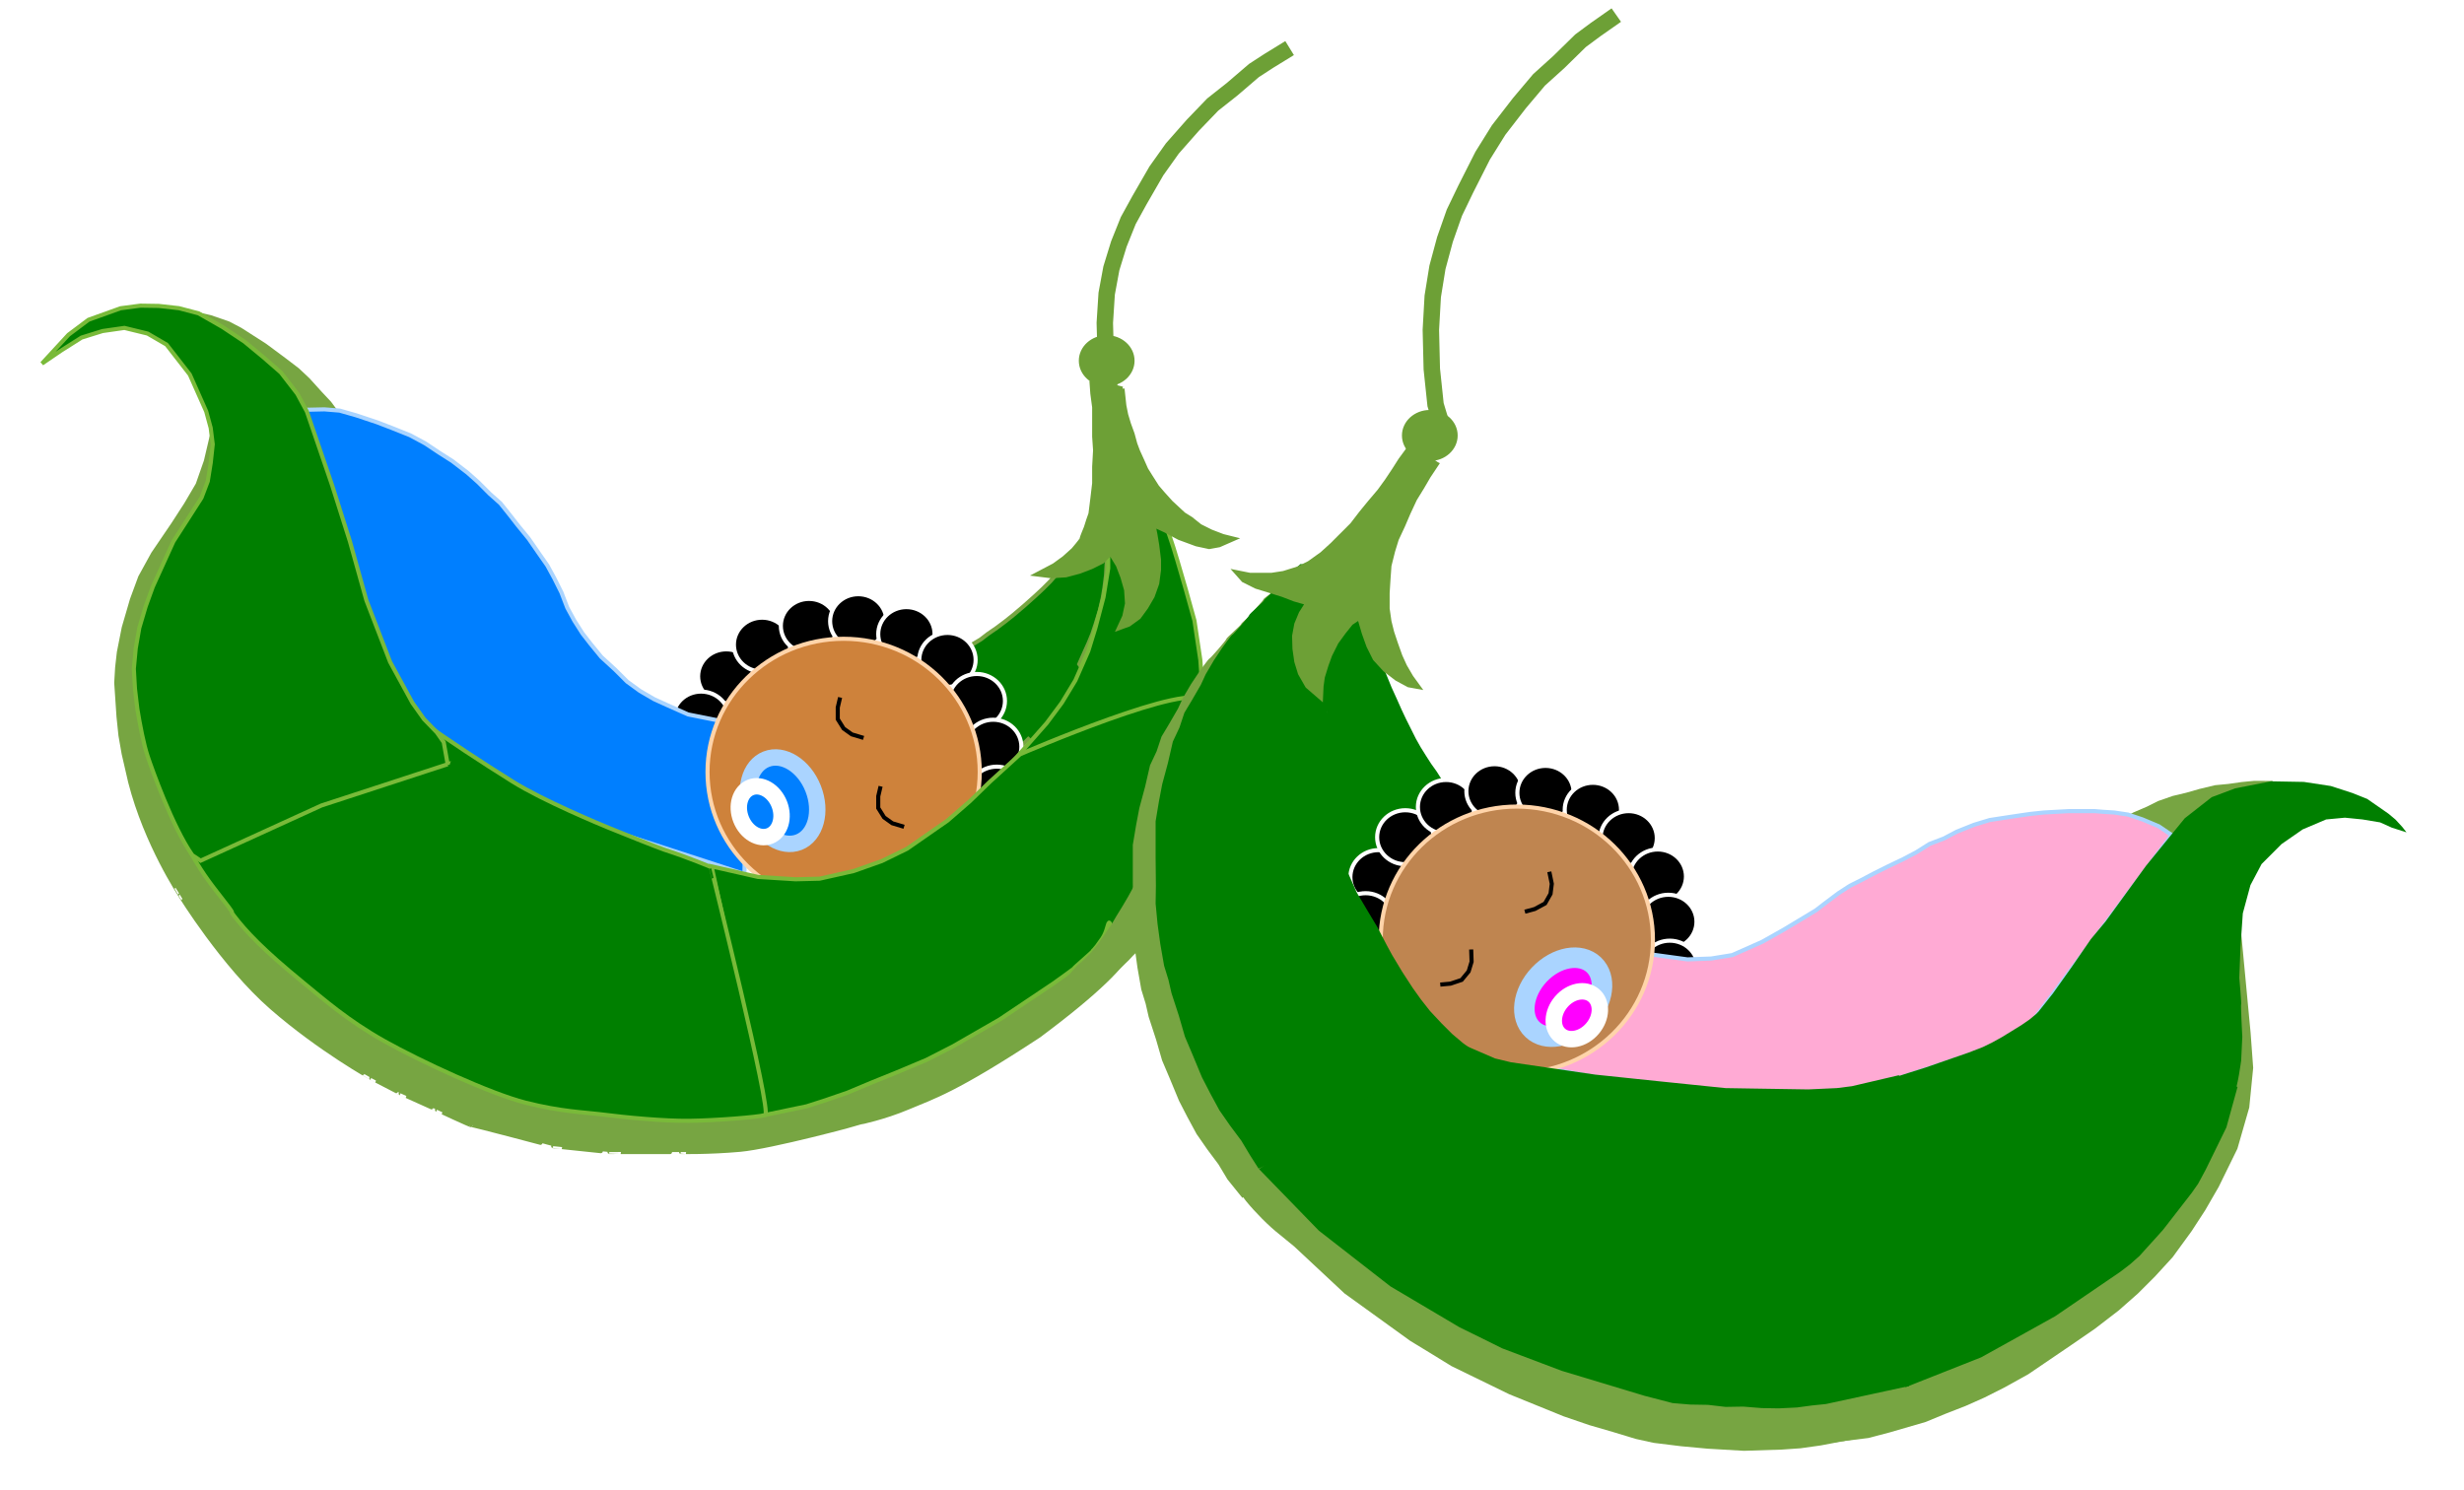 <?xml version="1.0"?><svg width="600" height="363" xmlns="http://www.w3.org/2000/svg">
 <!-- Created with SVG-edit - http://svg-edit.googlecode.com/ -->
 <defs>
  <filter id="svg_19_blur">
   <feGaussianBlur stdDeviation="0.4"/>
  </filter>
 </defs>
 <title>Two Peas in a Pod</title>
 <g>
  <title>Layer 1</title>
  <path d="m330.876,144.181l3.467,11.667l1.6,4l0.8,2.4l0.933,2.266l1.2,2.934l1.334,2.933l1.066,2.4l1.067,2.267l1.2,2.4l1.2,2.4l1.2,2.133l1.333,2.133l1.2,1.867l1.334,1.867l1.866,2.933l-21.866,25.733l-2.934,-5.466l-0.933,-2.267l-0.381,2.324l-0.952,-0.838l-1.524,-1.257l-4.4,-2.096l-2.838,-12.057l0.171,-3.809l-0.99,-4.819l-1.848,-2.82l2.857,-3.219l2.286,-1.485l4.552,-0.591l0,-2.666l0.267,-2.8l0.4,-3.334l0.533,-3.2l0.267,-2.266l0.667,-2.934l0.533,-2.666l0.667,-2.4l0.4,-2.134l4.266,-9.533z" fill="#007f00" id="svg_51"/>
  <ellipse ry="5.714" rx="6.286" cy="87.857" cx="269.486" stroke="#6da036" fill="#6da036" id="svg_7"/>
  <ellipse ry="5.714" rx="6.286" cy="106.06" cx="348.168" stroke="#6da036" fill="#6da036" id="svg_9"/>
  <ellipse ry="6.571" rx="6.857" cy="164.714" cx="176.857" stroke="#ffffff" fill="#000000" id="svg_25"/>
  <ellipse ry="6.571" rx="6.857" cy="175.001" cx="170.715" stroke="#ffffff" fill="#000000" id="svg_34"/>
  <path d="m47.361,75.854l4.023,0.915l4.461,1.538l2.923,1.538l6,3.846l4.769,3.538l3.231,2.462l2.615,2.462l2.923,3.231l2.308,2.462l2.615,3.539l-12.769,3.384l-23.1,-28.915z" fill="#77a542" id="svg_77"/>
  <path d="m71.848,99.857l7.143,-0.162l3.714,0.305l4,1.143l5.143,1.714l3.714,1.429l4.286,1.714l3.714,2l3.428,2.286l3.143,2l3.714,2.857l2.572,2.286l2.857,2.857l2.571,2.285l2.286,2.858l2,2.571l2.571,3.143l2.572,3.714l2,2.857l1.714,3.143l1.714,3.429l1.429,3.714l1.714,3.143l2,3.143l2,2.571l2.572,3.143l3.428,3.143l2.857,2.857l3.143,2.286l3.429,2l3.143,1.428l5.143,2.286l14.285,2.857l-0.571,36l-75.429,-24.571l-17.142,-39.429l-16.857,-49l0,0z" stroke="#aad4ff" fill="#007fff" id="svg_16"/>
  <ellipse ry="6.571" rx="6.857" cy="157.001" cx="185.572" stroke="#ffffff" fill="#000000" id="svg_26"/>
  <ellipse ry="6.571" rx="6.857" cy="152.428" cx="197" stroke="#ffffff" fill="#000000" id="svg_27"/>
  <ellipse ry="6.571" rx="6.857" cy="151.285" cx="209" stroke="#ffffff" fill="#000000" id="svg_28"/>
  <ellipse ry="6.571" rx="6.857" cy="154.428" cx="220.715" stroke="#ffffff" fill="#000000" id="svg_29"/>
  <path d="m229.467,161.133l7.333,-4.2l2,-1.2l1.733,-1.333l2.134,-1.467l2.133,-1.6l2,-1.6l2.667,-2.266l2.533,-2.267l1.867,-1.733l1.866,-1.867l1.734,-2l2.266,-2.8l10.134,-5.2l-0.134,3.333l-0.266,2.534l-0.134,2.533l-0.4,3.2l-0.4,2.4l-0.666,2.933l-1.067,3.467l-0.8,2.4l-0.933,2.267l-1.2,2.666l-1.067,2.4l2.946,4.388l-2.194,4.267l-1.067,4l-3.43,1.733l-3.091,4.255l-2.097,1.224l-1.734,0.036l-1.733,-1.636l-1.867,1.867l-2.666,1.466l-16.4,-22.2z" stroke="#77a542" fill="#007f00" id="svg_23"/>
  <ellipse ry="6.571" rx="6.857" cy="160.714" cx="230.714" stroke="#ffffff" fill="#000000" id="svg_30"/>
  <ellipse ry="6.571" rx="6.857" cy="170.715" cx="237.857" stroke="#ffffff" fill="#000000" id="svg_31"/>
  <ellipse ry="6.571" rx="6.857" cy="181.857" cx="241.856" stroke="#ffffff" fill="#000000" id="svg_32"/>
  <path d="m274.874,118.379l6.84,5.335l2.572,5.286l0.857,2.571l0.571,1.715l1,3.285l2,6.858l2.143,7.714l1.429,9.571l0.714,10.286l-45.571,13.571l7.428,-8.428l3.714,-5l3.286,-5.429l3.143,-7.143l1.714,-5.571l2,-7.571l1.143,-7l0,-6l0.429,-6.429l4.588,-7.621l0,0z" stroke="#79ba39" fill="#007f00" id="svg_63"/>
  <ellipse ry="6.571" rx="6.857" cy="193.285" cx="242.716" stroke="#ffffff" fill="#000000" id="svg_33"/>
  <ellipse ry="32.429" rx="33.143" cy="188" cx="205.429" stroke="#ffd4aa" fill="#ce823b" id="svg_10"/>
  <ellipse ry="6.571" rx="6.857" cy="213.614" cx="335.685" stroke="#ffffff" fill="#000000" id="svg_40"/>
  <ellipse ry="6.571" rx="6.857" cy="203.901" cx="342.2" stroke="#ffffff" fill="#000000" id="svg_41"/>
  <ellipse ry="6.571" rx="6.857" cy="196.528" cx="352.127" stroke="#ffffff" fill="#000000" id="svg_42"/>
  <ellipse ry="6.571" rx="6.857" cy="192.685" cx="363.928" stroke="#ffffff" fill="#000000" id="svg_43"/>
  <ellipse ry="6.571" rx="6.857" cy="193.094" cx="376.343" stroke="#ffffff" fill="#000000" id="svg_44"/>
  <ellipse ry="6.571" rx="6.857" cy="197.214" cx="387.875" stroke="#ffffff" fill="#000000" id="svg_45"/>
  <ellipse ry="6.571" rx="6.857" cy="204.115" cx="396.585" stroke="#ffffff" fill="#000000" id="svg_46"/>
  <ellipse ry="6.571" rx="6.857" cy="213.457" cx="403.684" stroke="#ffffff" fill="#000000" id="svg_47"/>
  <ellipse ry="6.571" rx="6.857" cy="224.485" cx="406.243" stroke="#ffffff" fill="#000000" id="svg_48"/>
  <ellipse ry="6.571" rx="6.857" cy="224.101" cx="332.543" stroke="#ffffff" fill="#000000" id="svg_49"/>
  <ellipse ry="6.571" rx="6.857" cy="235.666" cx="406.599" stroke="#ffffff" fill="#000000" id="svg_50"/>
  <path d="m553.471,190.194l-4.548,-0.023l-3.077,0.291l-3.231,0.461l-3.23,0.308l-3.847,0.923l-3.23,0.923l-3.231,0.769l-3.539,1.231l-2.769,1.385l-3.231,1.384l-3.846,2l11.077,9.692l26.702,-19.344z" fill="#77a542" id="svg_78"/>
  <path d="m399.167,232.045l11.757,1.606l5.758,-0.212l5.136,-0.833l7.243,-3.212l5.333,-3l7.773,-4.682l2.166,-1.667l3.334,-2.5l2.833,-1.833l2.667,-1.333l3.166,-1.667l3.334,-1.667l3.833,-1.833l3.167,-1.667l3.166,-2l3.5,-1.333l3.167,-1.667l4.167,-1.666l3.833,-1.167l4.333,-0.667l3.334,-0.5l2.333,-0.333l3.167,-0.333l3,-0.167l3,-0.167l3.166,0l3.334,0l2,0.167l2.666,0.167l3.334,0.5l3.5,1.166l4,1.682l3.166,2.152l-37,49.5l-52,17.166c0,0 -39,-5.333 -38.666,-5.333c0.333,0 -22.5,-4.167 -22.5,-4.167c0,0 -2.667,-6 -2.667,-6c0,0 23.167,-22.5 23.167,-22.5z" stroke="#aad4ff" fill="#ffaad4" id="svg_55"/>
  <ellipse ry="32.429" rx="33.143" cy="228.867" cx="369.356" stroke="#ffd4aa" fill="#bf8550" id="svg_38"/>
  <path d="m273.333,94.667l0.445,4.111l0.444,2.222l0.667,2.222l0.889,2.445l0.666,2.444l0.667,1.778l1.111,2.444l0.889,2l1.111,1.778l1.556,2.445l1.333,1.555l2,2.222l3.111,2.889l1.778,1.111l2.222,1.778l2.667,1.333l2.889,1.112l2.666,0.666l-3.555,1.556l-2.445,0.444l-3.111,-0.666l-4.222,-1.556l-3.333,-1.778l-2.889,-1.333l0.444,2.222l0.445,2.667l0.444,3.555l0,2.445l-0.444,3.333l-1.111,3.111l-1.556,2.667l-1.778,2.444l-2.444,1.778l-2.445,0.889l1.334,-2.889l0.666,-3.111l-0.222,-3.333l-0.889,-3.111l-1.111,-2.889l-1.778,-2.889l-2,2l-2.666,1.333l-2.889,1.111l-3.333,0.889l-3.556,0.222l-3.556,-0.444l4.223,-2.222l2.444,-1.778l2.222,-2c0,0 2,-2.333 2,-2.556c0,-0.222 1.111,-2.889 1.111,-3c0,-0.111 1.112,-3.222 1.112,-3.333c0,-0.111 0.444,-3.444 0.444,-3.556c0,-0.111 0.444,-3.666 0.444,-3.777c0,-0.111 0,-3.889 0,-4c0,-0.111 0.223,-3.889 0.223,-4c0,-0.111 -0.223,-3.223 -0.223,-3.334c0,-0.111 0,-3.444 0,-3.555c0,-0.111 0,-3.445 0,-3.556c0,-0.111 -0.444,-3.222 -0.444,-3.333c0,-0.111 -0.222,-3 -0.222,-3.111c0,-0.111 7.555,1.889 7.555,1.889l0,0z" stroke="#6da036" fill="#6da036" id="svg_53"/>
  <ellipse ry="10.857" rx="8" cy="195" cx="190.571" transform="rotate(-21.42 190.571 195)" stroke-width="4" stroke="#aad4ff" fill="#007fff" id="svg_14"/>
  <path d="m214.429,191.501l-0.572,2.428l0,2.857l1.429,2.286l2,1.429l2.857,0.857" stroke="#000000" fill="none" id="svg_22"/>
  <path filter="url(#svg_19_blur)" d="m204.571,169.857l-0.571,2.429l0,2.857l1.429,2.286l2,1.428l2.857,0.857" stroke="#000000" fill="none" id="svg_19"/>
  <path d="m371.857,212.501l-0.572,2.428l0,2.857l1.429,2.286l2,1.429l2.857,0.857" transform="rotate(-118.397 374.428 217.43)" stroke="#000000" fill="none" id="svg_39"/>
  <path d="m351.999,230.857l-0.571,2.429l0,2.857l1.428,2.286l2,1.428l2.857,0.857" transform="rotate(-108.542 354.572 235.785)" stroke="#000000" fill="none" id="svg_37"/>
  <ellipse ry="10.857" rx="8" cy="242.857" cx="380.642" transform="rotate(-136.627 380.642 242.857)" stroke-width="5" stroke="#aad4ff" fill="#ff00ff" id="svg_36"/>
  <line y2="121.857" x2="78.857" y1="103.571" x1="94" fill="none" id="svg_18"/>
  <line y2="95" x2="32" y1="134.429" x1="-9.714" fill="none" id="svg_20"/>
  <line y2="134.143" x2="-2.857" y1="134.714" x1="-1.429" fill="none" id="svg_21"/>
  <path d="m352.029,106.692l-2.461,-8.138l-0.916,-8.7l-0.23,-9.515l0.459,-8.156l1.146,-7.069l1.834,-6.797l2.292,-6.525l2.75,-5.709l4.126,-8.156l3.897,-6.253l5.043,-6.525l4.813,-5.709l4.814,-4.35l5.272,-5.165l3.667,-2.719l5.043,-3.534" stroke-width="4" stroke="#6da036" fill="none" id="svg_13"/>
  <path d="m272.621,101.646l-2.452,-7.104l-0.914,-7.595l-0.228,-8.306l0.457,-7.12l1.142,-6.171l1.827,-5.933l2.285,-5.696l2.741,-4.984l4.111,-7.12l3.884,-5.459l5.025,-5.696l4.797,-4.984l4.797,-3.797l5.254,-4.509l3.655,-2.373l5.025,-3.085" stroke-width="4" stroke="#6da036" fill="none" id="svg_35"/>
  <ellipse ry="0.857" cy="137.419" cx="148.838" stroke-width="4" fill="#000000" id="svg_17"/>
  <ellipse rx="0.286" cy="201.99" cx="189.41" stroke-width="4" fill="#000000" id="svg_24"/>
  <ellipse ry="6.354" rx="5.006" cy="197.683" cx="185.108" transform="rotate(-21.42 185.108 197.683)" stroke-width="4" stroke="#ffffff" fill="#007fff" id="svg_52"/>
  <ellipse ry="6.354" rx="5.006" cy="247.253" cx="383.967" transform="rotate(40.366 383.967 247.253)" stroke-width="4" stroke="#ffffff" fill="#ff00ff" id="svg_57"/>
  <path d="m51.344,107.162l-1.205,5.124l-2,5.714l-2.857,4.857l-3.143,4.857l-4.857,7.143l-3.143,5.714l-2,5.429l-2,6.857l-1.186,6l-0.421,3.714l-0.221,3.715l0.557,8.285l0.471,4.529l0.771,4.429l1.6,6.942c3.895,15.21 12.205,27.548 12.143,27.529c-0.031,-0.01 10.527,17.138 22.286,27.386c11.758,10.247 24.317,17.195 24.286,17.185c-0.062,-0.019 7.205,3.734 7.143,3.715c-0.062,-0.019 8.92,4.019 8.858,4c-0.062,-0.019 8.347,3.933 8.285,3.714c-0.062,-0.219 20.062,5.162 20,5.143c-0.062,-0.019 13.777,1.447 13.715,1.428c-0.062,-0.019 17.49,0.019 17.428,0c-0.062,-0.019 6.748,0.134 14.348,-0.552c7.6,-0.686 29.043,-6.486 29.143,-6.571c0.1,-0.086 5.743,-1.158 11.843,-3.743c6.1,-2.586 11.3,-4.003 31.793,-17.467c30.157,-22.441 21.03,-23.648 24.302,-25.667c3.271,-2.019 -19.367,-7.981 -19.429,-8c-0.062,-0.019 -39.938,25.448 -40,25.429c-0.062,-0.019 -41.366,15.162 -41.428,15.143c-0.062,-0.019 -43.367,-7.41 -43.429,-7.429c-0.062,-0.019 -29.938,-15.409 -29.081,-15.409c0.857,0 -38.286,-26.286 -38.348,-26.305c-0.062,-0.019 -15.367,-25.695 -15.081,-25.695c0.286,0 -2.571,-39.715 -2.571,-39.429c0,0.286 6.571,-28.286 6.509,-28.305c-0.062,-0.019 1.491,-9.409 1.429,-9.428c-0.031,-0.01 -1.158,-0.005 -2.278,0.002c-1.12,0.007 -2.231,0.017 -2.231,0.017z" stroke="#77a542" fill="#77a542" id="svg_68"/>
  <path d="m248.379,183.705l-7.379,6.724l-4.857,4.714l-5.429,4.714l-9.857,6.857l-6.143,3l-6.857,2.429l-8.286,1.857l-5.857,0.143l-9.143,-0.572l-11.285,-2.571l13.143,60.514l10,-2.085l4,-1.286l5.857,-2l6.143,-2.572l6,-2.428l7.142,-3l6.429,-3.286l11.429,-6.571l13,-8.715c0,0 5.092,-3.597 5.092,-3.74c0,-0.143 4.715,-4.143 4.622,-4.26c-0.093,-0.116 0.061,0.276 2.286,-3c2.224,-3.275 0.807,-8.169 3.857,3.429c3.05,11.598 22.235,-55.181 20.571,-61c-1.664,-5.819 -44.478,12.705 -44.478,12.705z" stroke="#79ba39" fill="#007f00" id="svg_64"/>
  <path d="m328.929,145.395l-2.087,7.987l-1.6,3.8l-1.8,2.4l-2.6,4.6l-1,2.8l-0.8,3l-0.8,5.6l-0.6,3.8l0,4.2l-0.2,5.2l0,4.4l0.4,6l0.8,4.4l0.4,4.2l1,4.2l1.4,3.6l3.4,7.6l2.6,4.4l2.4,4l2.4,4.6l1.2,2.2l2.4,4l2.6,4l2,2.799l2.2,2.801l2.8,3l2.6,2.6l2.6,2.199l3,2.201l3.4,1.4l3,1.199l-57.533,27.134l-3.6,-4.466l-2.2,-3.668l-2.734,-3.667l-2.6,-3.733l-2.2,-4.066l-2.066,-4l-2.267,-5.467l-1.867,-4.399l-1.466,-5.068l-1.8,-5.532l-0.734,-3.2l-1.066,-3.467l-0.934,-5.333l-0.666,-4.867l-0.467,-4.933l0.067,-4.334l-0.067,-6.733l0,-4.6l0,-4.4l0.8,-4.8l0.8,-4.2l1.4,-5.2l1.2,-5.2l1.6,-3.4l1.2,-3.6l1.8,-3l2.2,-3.8l1.2,-2.6l2,-3.4l2,-3c0,0 2.287,-3.213 2.487,-3.213c0.2,0 4.2,-4.6 4.113,-4.787c-0.087,-0.187 3.687,-3.413 3.6,-3.6c-0.087,-0.187 2.687,-2.413 2.6,-2.6c-0.087,-0.187 2.887,-3.213 2.8,-3.4c-0.087,-0.187 3.487,-2.613 3.4,-2.8c-0.087,-0.187 17.887,2.213 17.887,2.213z" fill="#77a542" id="svg_61"/>
  <path d="m186.336,271.553c-1.733,0.533 -12.166,1.333 -18.403,1.414c-6.236,0.08 -15.396,-0.782 -22.066,-1.634c-3.335,-0.426 -9.209,-0.58 -17.85,-2.775c-8.641,-2.195 -25.551,-10.03 -34.45,-15.025c-8.899,-4.995 -14.782,-10.193 -19.724,-14.231c-4.941,-4.038 -8.441,-7.165 -11.074,-9.767c-2.633,-2.602 -4.4,-4.679 -5.876,-6.618c-1.475,-1.938 1.743,1.652 -4.127,-5.784c-5.869,-7.436 -8.897,-14.08 -8.167,-15.666c0.731,-1.586 50.613,-27.487 57.708,-26.042c7.048,4.994 15,10.219 22.501,14.916c7.5,4.698 21.549,10.493 23.498,11.294c1.949,0.802 12.05,4.86 13.529,5.334c5.917,1.896 11.333,4.25 11.264,4.164c-0.069,-0.086 14.969,59.887 13.236,60.42z" stroke="#79ba39" fill="#007f00" id="svg_65"/>
  <path d="m109.01,186.132l-0.961,-5.369l-1.683,-2.396l-3.113,-3.216l-2.836,-3.994l-5.423,-9.941l-5.778,-15l-4,-14.334l-4.333,-13.666l-6.157,-18l-2.343,-4.334l-3.99,-5.157l-4.304,-3.755l-4.539,-3.755l-5.363,-3.569l-2.917,-1.667l-2.917,-1.667l-4.784,-1.255l-4.902,-0.549l-4.48,-0.069l-4.833,0.637l-7.804,2.804c-1.621,1.216 -3.242,2.431 -4.863,3.647l-6.471,7.02l4.647,-3.167l5,-3.167l5.098,-1.588l5.333,-0.765l5.657,1.382l4.598,2.676l5.667,7.294l4,9l1.088,4l0.5,4l-0.49,4.5l-0.725,4.5l-1.529,4.019l-2.353,3.667l-4.49,6.98l-5,11l-1.749,4.826l-1.549,5.226l-0.867,4.974l-0.467,4.974l0.28,4.893l0.58,4.892c0.66,4.032 1.537,8.613 2.504,11.515c0.967,2.902 5.98,17.066 10.869,24.083l2.031,1.351l29.431,-13.442l15.365,-5.021l15.365,-5.021z" stroke="#79ba39" fill="#007f00" id="svg_66"/>
  <path d="m343.916,259.753l10.574,4.502l3.907,0.931l3.471,0.502l3.473,0.502l3.472,0.502l3.472,0.502l3.472,0.502l3.473,0.502l7.971,0.822l15.941,1.643l-7.971,-0.822l16.232,1.643l6.63,0.107l6.92,0.107l6.92,0.107l7.066,-0.321l3.731,-0.464l3.877,-0.893l3.876,-0.893l3.878,-0.893l3.668,74.062l-10.242,3.002l-4.891,1.18l-4.457,0.747l-9.203,1.196l-8.896,0.342l-6.471,0.028l-6.708,-0.176l-4.411,-0.529l-5.721,-1.147l-5.872,-1.106l-6.433,-1.527l-6.847,-2.036l-6.848,-2.036l-4.892,-1.821l-4.89,-1.822l-4.892,-1.821l-4.891,-2.393l-5.688,-2.75l-5.688,-3.321l-5.688,-3.322l-5.69,-3.321l-4.42,-3.393l-4.42,-3.393l-4.42,-3.393l-3.944,-2.636c-2.653,-1.678 -6.379,-4.769 -8.843,-7.269c-2.464,-2.5 -3.951,-5.988 -6.416,-8.488l47.729,-31.445z" transform="rotate(5.546 377.323 304.315)" fill="#77a542" id="svg_73"/>
  <path d="m284.542,165.463l-0.567,4.546l-0.435,2.163l-0.489,1.366l-0.707,2.618l-0.272,1.594l-0.217,1.707l-0.218,3.188l-0.163,2.163l0,2.39l-0.054,2.96l0,2.504l0.109,3.415l0.217,2.504l0.109,2.391l0.272,2.39l0.38,2.049l0.924,4.326l0.707,2.504l0.652,2.277l0.652,2.618l0.326,1.252l0.653,2.277l0.706,2.276l0.544,1.594l0.598,1.593l0.761,1.708l0.706,1.48l0.707,1.252l0.815,1.252l0.924,0.797l0.815,0.683l-15.635,15.443l-0.979,-2.542l-0.598,-2.087l-0.743,-2.087l-0.706,-2.125l-0.598,-2.315l-0.562,-2.276l-0.616,-3.111l-0.507,-2.505l-0.398,-2.884l-0.49,-3.149l-0.199,-1.821l-0.29,-1.973l-0.254,-3.036l-0.181,-2.77l-0.127,-2.807l0.019,-2.467l-0.019,-3.832l0,-2.618l0,-2.505l0.218,-2.732l0.217,-2.39l0.381,-2.96l0.326,-2.959l0.435,-1.936l0.326,-2.048l0.489,-1.708l0.598,-2.163l0.326,-1.48l0.544,-1.935l0.543,-1.707c0,0 0.622,-1.829 0.676,-1.829c0.054,0 1.141,-2.618 1.118,-2.725c-0.024,-0.106 1.002,-1.942 0.978,-2.048c-0.023,-0.107 0.73,-1.374 0.707,-1.48c-0.024,-0.107 0.784,-1.829 0.761,-1.935c-0.024,-0.107 0.947,-1.488 0.924,-1.594c-0.024,-0.107 4.861,1.259 4.861,1.259z" transform="rotate(-149.495 281.557 206.471)" fill="#77a542" id="svg_79"/>
  <path d="m334.487,139.613l-2.087,7.987l-1.6,3.8l-1.8,2.4l-2.6,4.6l-1,2.8l-0.8,3l-0.8,5.6l-0.6,3.8l0,4.2l-0.2,5.2l0,4.4l0.4,6l0.8,4.4l0.4,4.2l1,4.2l1.4,3.6l3.4,7.6l2.6,4.4l2.4,4l2.4,4.6l1.2,2.2l2.4,4l2.6,4l2,2.8l2.2,2.8l2.8,3l2.6,2.6l2.6,2.2l3,2.2l3.4,1.4l3,1.2l-59.133,25.8l-2,-3.133l-2.2,-3.667l-2.734,-3.667l-2.6,-3.733l-2.2,-4.067l-2.066,-4l-2.267,-5.466l-1.867,-4.4l-1.466,-5.067l-1.8,-5.533l-0.734,-3.2l-1.066,-3.467l-0.934,-5.333l-0.666,-4.867l-0.467,-4.933l0.067,-4.334l-0.067,-6.733l0,-4.6l0,-4.4l0.8,-4.8l0.8,-4.2l1.4,-5.2l1.2,-5.2l1.6,-3.4l1.2,-3.6l1.8,-3l2.2,-3.8l1.2,-2.6l2,-3.4l2,-3c0,0 2.287,-3.213 2.487,-3.213c0.2,0 4.2,-4.6 4.113,-4.787c-0.087,-0.187 3.687,-3.413 3.6,-3.6c-0.087,-0.187 2.687,-2.413 2.6,-2.6c-0.087,-0.187 2.887,-3.213 2.8,-3.4c-0.087,-0.187 3.487,-2.613 3.4,-2.8c-0.087,-0.187 17.887,2.213 17.887,2.213z" fill="#007f00" id="svg_8"/>
  <path d="m349.889,113l-2,3l-1.556,2.667l-1.778,2.889l-1.555,3.333l-1.334,3.111l-1.555,3.333l-0.889,2.889l-0.889,3.556l-0.222,3.111l-0.222,3.555l0,3.778l0.444,3.111l0.667,2.667l0.889,2.667l1.111,3.111l1.111,2.444l1.555,2.667l1.778,2.444l-2.444,-0.444l-2.889,-1.556l-2.889,-2.222l-2.445,-2.667l-1.555,-3.111l-1.111,-3.111l-1.111,-3.778l-2,1.334l-1.778,2.222l-1.778,2.444l-1.555,3.112l-0.889,2.444l-0.889,2.889l-0.311,2.222l-0.134,2.889l-3.333,-2.889l-1.778,-3.111l-0.889,-2.889l-0.444,-3.111l-0.088,-3.111l0.532,-2.889l1.111,-2.667l1.556,-2.444l-3.111,-0.889l-2.889,-1.111l-3.556,-1.111l-2.888,-0.889l-3.112,-1.556l-1.777,-2l3.333,0.667l2.667,0l2.666,0l2.889,-0.444l3.556,-1.112l2.666,-1.333l3.112,-2.222l2.444,-2.222l2.222,-2.223l2.667,-2.666l2.222,-2.889l2,-2.445l2.445,-2.888l1.777,-2.445l1.778,-2.667l1.556,-2.444l2.444,-3.333l6.445,4.333z" stroke="#6da036" fill="#6da036" id="svg_56"/>
  <path d="m453.869,281.068l2.059,-0.64l2.06,-0.64l2.058,-0.64l2.059,-0.64l3.551,-1.214l3.551,-1.215l3.55,-1.214l3.551,-1.357l2.356,-1.143l4.709,-2.571l-2.355,1.285l4.71,-2.857l2.101,-1.428l2.102,-1.715l49.339,-43.619l1.644,8.496l1.644,8.497l1.644,8.497l1.463,8.514l-0.019,9.711l-1.901,10.259l-3.638,9.697l-2.734,6.009l-2.805,5.386l-3.966,6.728l-3.876,5.154l-3.695,4.481l-4.238,4.535l-5.344,5.005l-5.196,4.376l-4.948,4.115l-4.948,4.115l-5.525,3.805l-4.53,2.862l-4.384,2.483l-4.582,2.319l-4.747,2.517l-8.461,3.374l-5.035,1.857l-7.966,1.776l0.742,-74.96z" transform="rotate(5.546 499.626 288.733)" fill="#77a542" id="svg_74"/>
  <path d="m353.619,253.269l10.423,4.502l3.851,0.931l3.422,0.502l3.423,0.502l3.423,0.502l3.422,0.502l3.423,0.502l3.423,0.502l7.857,0.822l15.714,1.643l-7.857,-0.822l16,1.643l6.536,0.107l6.821,0.107l6.821,0.107l6.965,-0.321l3.678,-0.464l3.822,-0.893l3.821,-0.893l3.822,-0.893l2.428,75.714l-2.893,0.625l-2.893,0.625l-2.892,0.625l-2.893,0.625l-2.893,0.625l-2.893,0.625l-2.893,0.625l-3.321,0.34l-3.732,0.5l-4.447,0.214l-4.161,-0.071l-4.446,-0.358l-4.304,0.072l-4.303,-0.5l-4.304,-0.072l-4.303,-0.357l-6.75,-1.75l-6.75,-2.035l-6.75,-2.036l-6.75,-2.036l-4.822,-1.821l-4.821,-1.822l-4.822,-1.821l-4.821,-2.393l-5.607,-2.75l-5.607,-3.321l-5.607,-3.322l-5.608,-3.321l-4.357,-3.393l-4.357,-3.393l-4.357,-3.393l-4.357,-3.393c-2.429,-2.5 -4.857,-5 -7.286,-7.5c-2.428,-2.5 -4.857,-5 -7.286,-7.5l47.048,-31.445z" fill="#007f00" id="svg_58"/>
  <path d="m460.738,262.56l2.03,-0.64l2.03,-0.64l2.029,-0.64l2.03,-0.64l3.5,-1.214l3.5,-1.215l3.5,-1.214l3.5,-1.357l2.322,-1.143l4.642,-2.571l-2.321,1.285l4.643,-2.857l2.071,-1.428l2.072,-1.715l48.571,18.143l-0.678,2.465l-0.679,2.464l-0.679,2.464l-0.678,2.464l-1.679,3.429l-1.678,3.429l-1.679,3.428l-1.845,3.429l-1.566,2.232l-1.732,2.232l-1.732,2.232l-1.732,2.232l-1.732,2.232l-1.732,1.947l-2.161,2.375l-1.875,2.089l-2.357,2.089l-2.357,1.804l-2.643,1.804l-2.643,1.803l-2.643,1.804l-2.643,1.803l-2.643,1.804l-2.642,1.803l-2.25,1.25l-2.25,1.25l-2.25,1.25l-2.25,1.25l-2.25,1.25l-2.25,1.25l-2.25,1.25l-2.25,1.25l-4.608,1.822l-4.607,1.821l-4.607,1.822l-4.607,1.821l-3.262,-75.297z" fill="#007f00" id="svg_59"/>
  <path d="m495.167,247.914l4.69,-5.914l4.572,-6.429l4.714,-6.857l3.571,-4.285l9.857,-13.572l9.429,-11.571l6.571,-5.143l5.715,-2.143l8.714,-1.714l8,0.143l6.571,1l5.286,1.714l3.572,1.428l5.142,3.572l1.715,1.428l1.714,1.858l1,1.285l-3.571,-1.143l-2.858,-1.285l-4.285,-0.715l-4.286,-0.428l-4.571,0.428l-5.715,2.429l-5.143,3.571l-4.857,4.858l-2.714,5.142l-1.857,6.858l-0.572,8.285l-0.285,7.429c0,0 0.595,6.628 0.452,6.486c-0.143,-0.143 0.286,8.142 0.286,7.857c0,-0.286 -0.286,6 -0.286,5.857c0,-0.143 -0.857,6.571 -1.595,7.514c-0.738,0.943 -48.976,-17.943 -48.976,-17.943z" fill="#007f00" id="svg_60"/>
 </g>
</svg>